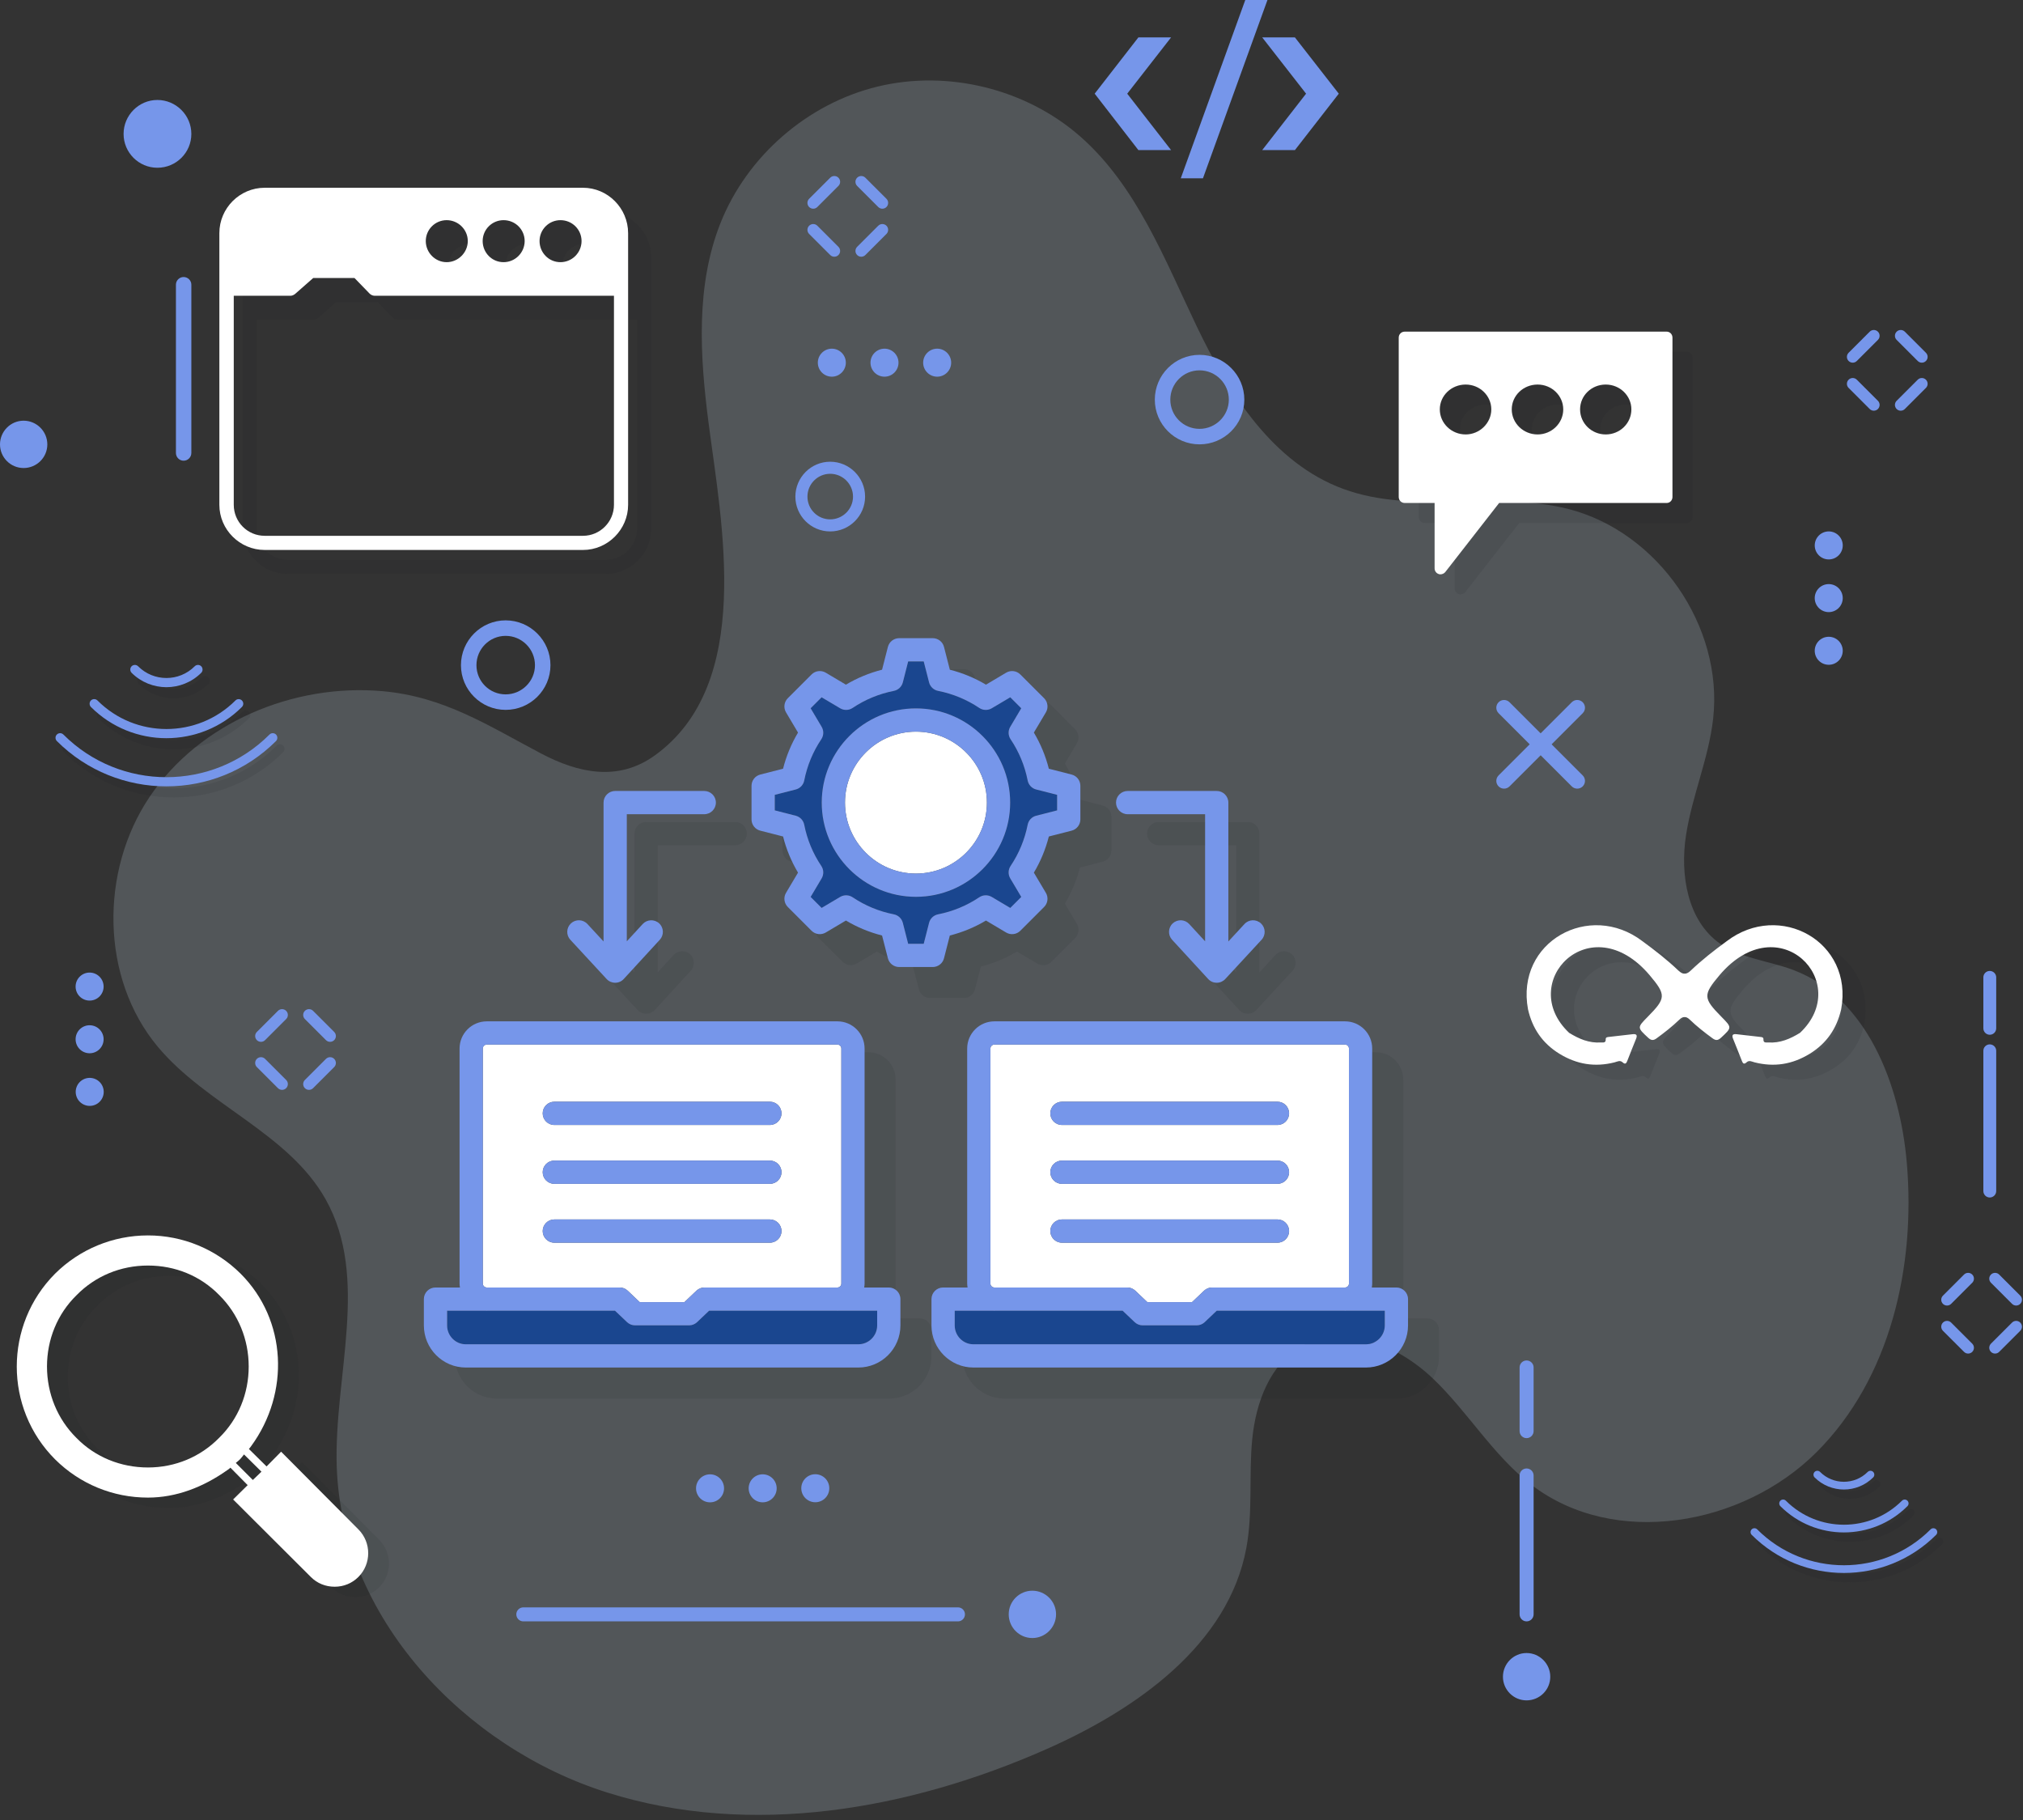 <svg width="369" height="332" viewBox="0 0 369 332" fill="none" xmlns="http://www.w3.org/2000/svg">
<rect x="0" y="0" width="369" height="332" fill="#333333" stroke="none"/>
<g clip-path="url(#clip0_64_5549)">
<path d="M69.771 126.064C53.527 124.618 36.411 131.801 27.3 145.326C18.189 158.851 18.325 178.389 28.773 190.91C37.678 201.581 52.622 206.652 59.414 218.778C67.464 233.152 60.904 250.968 61.42 267.434C62.281 294.9 84.538 318.678 110.746 326.939C136.953 335.2 165.87 330.11 190.993 318.976C207.371 311.717 224.061 299.957 227.335 282.344C228.552 275.801 227.76 269.052 228.417 262.43C229.075 255.807 231.658 248.759 237.461 245.502C245.144 241.191 255.009 245.363 261.383 251.445C267.757 257.527 272.326 265.431 279.31 270.801C294.413 282.412 317.818 278.346 331.31 264.897C344.803 251.449 349.445 231.052 347.805 212.072C346.568 197.753 340.516 181.963 327.064 176.902C322.633 175.235 317.633 174.846 313.756 172.128C307.789 167.945 306.42 159.554 307.531 152.352C308.642 145.15 311.667 138.322 312.482 131.081C314.371 114.286 302.449 97.019 286.075 92.836C272.695 89.418 257.974 93.938 245.014 89.173C232.196 84.46 224.184 71.837 218.285 59.521C212.386 47.204 207.287 33.88 197.02 24.876C187.121 16.196 172.915 12.694 160.115 15.781C147.316 18.867 136.268 28.459 131.414 40.697C126.878 52.133 127.662 64.932 129.242 77.133C131.622 95.509 137.567 124.77 119.4 137.809C112.754 142.58 105.487 141.014 98.675 137.422C89.03 132.336 81.017 127.066 69.771 126.065L69.771 126.064Z" fill="#CEE1F2" fill-opacity="0.2"/>
<path opacity="0.1" d="M110.542 38.623H52.49C47.937 38.623 44.216 42.344 44.216 46.898V96.456C44.216 100.966 47.937 104.687 52.49 104.687H110.542C115.052 104.687 118.773 100.966 118.773 96.456V46.898C118.773 42.345 115.052 38.623 110.542 38.623ZM106.427 44.533C108.573 44.533 110.28 46.241 110.28 48.342C110.28 50.443 108.573 52.195 106.427 52.195C104.282 52.195 102.618 50.443 102.618 48.342C102.618 46.241 104.326 44.533 106.427 44.533ZM96.051 44.533C98.197 44.533 99.904 46.241 99.904 48.342C99.904 50.443 98.197 52.195 96.051 52.195C93.906 52.195 92.242 50.443 92.242 48.342C92.242 46.241 93.95 44.533 96.051 44.533ZM85.675 44.533C87.777 44.533 89.528 46.241 89.528 48.342C89.528 50.443 87.777 52.195 85.675 52.195C83.574 52.195 81.867 50.443 81.867 48.342C81.867 46.241 83.574 44.533 85.675 44.533ZM116.19 96.456C116.19 99.564 113.651 102.103 110.542 102.103H52.49C49.338 102.103 46.843 99.564 46.843 96.456V58.324H57.175C57.481 58.324 57.788 58.192 58.051 57.973L61.334 55.084H68.865L71.623 57.929C71.842 58.148 72.192 58.323 72.542 58.323H116.191V96.455L116.19 96.456Z" fill="#171A1F"/>
<path d="M106.339 34.245H48.287C43.733 34.245 40.013 37.966 40.013 42.519V92.078C40.013 96.588 43.733 100.309 48.287 100.309H106.339C110.848 100.309 114.569 96.588 114.569 92.078V42.519C114.569 37.967 110.848 34.245 106.339 34.245ZM102.224 40.155C104.369 40.155 106.077 41.863 106.077 43.964C106.077 46.065 104.369 47.817 102.224 47.817C100.078 47.817 98.415 46.065 98.415 43.964C98.415 41.863 100.123 40.155 102.224 40.155ZM91.848 40.155C93.993 40.155 95.7 41.863 95.7 43.964C95.7 46.065 93.993 47.817 91.848 47.817C89.702 47.817 88.039 46.065 88.039 43.964C88.039 41.863 89.746 40.155 91.848 40.155ZM81.472 40.155C83.574 40.155 85.325 41.863 85.325 43.964C85.325 46.065 83.574 47.817 81.472 47.817C79.37 47.817 77.663 46.065 77.663 43.964C77.663 41.863 79.371 40.155 81.472 40.155ZM111.987 92.078C111.987 95.186 109.447 97.726 106.339 97.726H48.287C45.135 97.726 42.639 95.186 42.639 92.078V53.946H52.972C53.278 53.946 53.585 53.815 53.847 53.596L57.131 50.706H64.661L67.419 53.552C67.638 53.77 67.989 53.946 68.338 53.946H111.987V92.078L111.987 92.078Z" fill="white"/>
<g opacity="0.1">
<path d="M69.16 280.841L55.064 266.669L52.412 269.359L49.191 266.177C49.343 266.025 49.456 265.835 49.608 265.646C56.693 255.946 56.125 242.646 47.675 234.196C43.166 229.725 37.142 227.224 30.776 227.224C24.41 227.224 18.347 229.725 13.839 234.196C4.517 243.555 4.517 258.75 13.839 268.072C18.385 272.581 24.41 275.043 30.776 275.043C35.929 275.043 40.855 273.149 45.288 270.004C45.478 269.89 45.667 269.738 45.819 269.587L48.964 272.77L46.312 275.385L60.483 289.518C61.658 290.693 63.174 291.299 64.841 291.299C66.508 291.299 68.024 290.655 69.161 289.518C71.548 287.131 71.548 283.229 69.161 280.842L69.16 280.841ZM43.773 264.131C40.362 267.616 35.74 269.549 30.776 269.549C25.812 269.549 21.151 267.655 17.741 264.168C14.255 260.721 12.361 256.06 12.361 251.134C12.361 246.208 14.255 241.547 17.741 238.137C21.152 234.652 25.774 232.719 30.776 232.719C35.778 232.719 40.362 234.613 43.773 238.099C47.259 241.547 49.153 246.208 49.153 251.134C49.153 256.06 47.259 260.721 43.773 264.131V264.131ZM49.909 271.829L46.802 268.721C47.635 268.04 47.578 268.081 48.298 267.172L51.481 270.317L49.909 271.829V271.829Z" fill="#171A1F"/>
</g>
<path d="M65.371 278.946L51.275 264.775L48.623 267.465L45.402 264.282C45.554 264.131 45.667 263.941 45.819 263.752C52.904 254.051 52.336 240.751 43.886 232.302C39.377 227.83 33.352 225.33 26.987 225.33C20.621 225.33 14.558 227.831 10.05 232.302C0.728 241.661 0.728 256.855 10.05 266.177C14.597 270.686 20.621 273.149 26.987 273.149C32.14 273.149 37.066 271.254 41.499 268.109C41.688 267.995 41.878 267.844 42.03 267.693L45.175 270.875L42.523 273.49L56.694 287.624C57.869 288.799 59.385 289.405 61.051 289.405C62.718 289.405 64.234 288.761 65.371 287.624C67.758 285.237 67.758 281.334 65.371 278.947L65.371 278.946ZM39.983 262.236C36.573 265.722 31.951 267.655 26.987 267.655C22.023 267.655 17.362 265.76 13.952 262.274C10.466 258.826 8.571 254.165 8.571 249.239C8.571 244.313 10.466 239.653 13.952 236.243C17.363 232.757 21.985 230.824 26.987 230.824C31.988 230.824 36.573 232.719 39.983 236.205C43.469 239.653 45.364 244.313 45.364 249.239C45.364 254.165 43.469 258.826 39.983 262.237V262.236ZM46.12 269.934L43.013 266.827C43.847 266.145 43.789 266.187 44.509 265.278L47.692 268.423L46.12 269.934V269.934Z" fill="white"/>
<path d="M274.345 143.842C273.983 143.842 273.622 143.704 273.346 143.428C272.794 142.876 272.794 141.982 273.346 141.429L286.691 128.084C287.244 127.532 288.138 127.532 288.69 128.084C289.243 128.636 289.243 129.53 288.69 130.083L275.345 143.428C275.069 143.704 274.707 143.842 274.345 143.842H274.345Z" fill="#7696EA"/>
<path d="M287.69 143.842C287.328 143.842 286.967 143.704 286.691 143.428L273.345 130.083C272.793 129.53 272.793 128.636 273.345 128.084C273.897 127.532 274.792 127.532 275.344 128.084L288.689 141.429C289.242 141.982 289.242 142.876 288.689 143.428C288.413 143.704 288.052 143.842 287.69 143.842H287.69Z" fill="#7696EA"/>
<path d="M218.792 81.046C214.297 81.046 210.641 77.39 210.641 72.895C210.641 68.401 214.297 64.721 218.792 64.721C223.286 64.721 226.968 68.388 226.968 72.895C226.968 77.402 223.3 81.046 218.792 81.046ZM218.792 67.548C215.856 67.548 213.468 69.947 213.468 72.896C213.468 75.844 215.856 78.22 218.792 78.22C221.728 78.22 224.141 75.832 224.141 72.896C224.141 69.947 221.742 67.548 218.792 67.548Z" fill="#7696EA"/>
<path d="M151.427 96.929C147.926 96.929 145.078 94.081 145.078 90.58C145.078 87.08 147.926 84.214 151.427 84.214C154.927 84.214 157.794 87.07 157.794 90.58C157.794 94.081 154.938 96.929 151.427 96.929ZM151.427 86.416C149.14 86.416 147.28 88.284 147.28 90.58C147.28 92.876 149.14 94.727 151.427 94.727C153.714 94.727 155.592 92.867 155.592 90.58C155.592 88.294 153.724 86.416 151.427 86.416Z" fill="#7696EA"/>
<path d="M152.183 46.826C151.913 46.826 151.642 46.722 151.435 46.516L147.587 42.669C147.174 42.256 147.174 41.586 147.587 41.172C148.001 40.759 148.671 40.759 149.085 41.172L152.932 45.019C153.345 45.432 153.345 46.102 152.932 46.516C152.725 46.722 152.454 46.826 152.183 46.826Z" fill="#7696EA"/>
<path d="M160.942 38.067C160.672 38.067 160.401 37.963 160.194 37.757L156.346 33.91C155.933 33.497 155.933 32.827 156.346 32.413C156.76 32 157.43 32 157.843 32.413L161.691 36.259C162.104 36.673 162.104 37.343 161.691 37.757C161.484 37.963 161.213 38.067 160.942 38.067H160.942Z" fill="#7696EA"/>
<path d="M148.336 38.067C148.065 38.067 147.795 37.963 147.587 37.757C147.174 37.343 147.174 36.673 147.587 36.259L151.435 32.413C151.848 32 152.518 32 152.932 32.413C153.345 32.827 153.345 33.497 152.932 33.91L149.085 37.757C148.878 37.963 148.607 38.067 148.336 38.067H148.336Z" fill="#7696EA"/>
<path d="M157.095 46.826C156.824 46.826 156.554 46.722 156.346 46.516C155.933 46.102 155.933 45.432 156.346 45.019L160.194 41.172C160.607 40.759 161.277 40.759 161.691 41.172C162.104 41.586 162.104 42.256 161.691 42.669L157.843 46.516C157.637 46.722 157.366 46.826 157.095 46.826Z" fill="#7696EA"/>
<path d="M341.786 74.909C341.516 74.909 341.245 74.806 341.038 74.599L337.191 70.753C336.777 70.339 336.777 69.669 337.191 69.256C337.604 68.842 338.274 68.842 338.688 69.256L342.535 73.102C342.949 73.515 342.949 74.185 342.535 74.599C342.328 74.805 342.058 74.909 341.787 74.909L341.786 74.909Z" fill="#7696EA"/>
<path d="M350.545 66.15C350.274 66.15 350.004 66.047 349.797 65.84L345.95 61.994C345.536 61.581 345.536 60.91 345.95 60.497C346.363 60.083 347.033 60.083 347.447 60.497L351.294 64.343C351.707 64.757 351.707 65.427 351.294 65.84C351.087 66.047 350.816 66.15 350.545 66.15Z" fill="#7696EA"/>
<path d="M337.939 66.15C337.668 66.15 337.398 66.047 337.191 65.84C336.777 65.427 336.777 64.757 337.191 64.343L341.038 60.497C341.452 60.083 342.122 60.083 342.535 60.497C342.949 60.91 342.949 61.581 342.535 61.994L338.688 65.84C338.481 66.047 338.21 66.15 337.939 66.15Z" fill="#7696EA"/>
<path d="M346.698 74.909C346.427 74.909 346.156 74.806 345.95 74.599C345.536 74.186 345.536 73.515 345.95 73.102L349.797 69.256C350.21 68.842 350.881 68.842 351.294 69.256C351.708 69.669 351.708 70.339 351.294 70.753L347.447 74.599C347.24 74.805 346.969 74.909 346.699 74.909L346.698 74.909Z" fill="#7696EA"/>
<path d="M358.992 246.88C358.722 246.88 358.451 246.776 358.244 246.569L354.397 242.724C353.983 242.31 353.983 241.64 354.397 241.227C354.81 240.813 355.48 240.813 355.894 241.227L359.741 245.072C360.155 245.486 360.155 246.156 359.741 246.569C359.534 246.776 359.264 246.88 358.992 246.88Z" fill="#7696EA"/>
<path d="M367.751 238.12C367.481 238.12 367.21 238.017 367.003 237.81L363.156 233.964C362.742 233.551 362.742 232.881 363.156 232.467C363.569 232.054 364.239 232.054 364.653 232.467L368.5 236.313C368.914 236.727 368.914 237.397 368.5 237.81C368.293 238.017 368.023 238.12 367.751 238.12Z" fill="#7696EA"/>
<path d="M355.145 238.12C354.874 238.12 354.603 238.017 354.397 237.81C353.983 237.397 353.983 236.727 354.397 236.313L358.244 232.467C358.657 232.054 359.328 232.054 359.741 232.467C360.155 232.881 360.155 233.551 359.741 233.964L355.894 237.81C355.687 238.017 355.416 238.12 355.145 238.12Z" fill="#7696EA"/>
<path d="M363.904 246.88C363.633 246.88 363.363 246.776 363.156 246.569C362.742 246.156 362.742 245.486 363.156 245.072L367.003 241.227C367.417 240.813 368.087 240.813 368.5 241.227C368.914 241.64 368.914 242.31 368.5 242.724L364.653 246.569C364.446 246.776 364.175 246.88 363.904 246.88Z" fill="#7696EA"/>
<path d="M51.448 198.782C51.177 198.782 50.907 198.678 50.699 198.472L46.852 194.626C46.439 194.212 46.439 193.542 46.852 193.129C47.266 192.715 47.936 192.715 48.349 193.129L52.196 196.975C52.61 197.388 52.61 198.058 52.196 198.472C51.99 198.678 51.719 198.782 51.448 198.782Z" fill="#7696EA"/>
<path d="M60.208 190.023C59.937 190.023 59.666 189.92 59.459 189.713L55.612 185.867C55.198 185.454 55.198 184.784 55.612 184.37C56.025 183.957 56.695 183.957 57.109 184.37L60.956 188.216C61.37 188.629 61.37 189.3 60.956 189.713C60.749 189.92 60.479 190.023 60.208 190.023Z" fill="#7696EA"/>
<path d="M47.601 190.023C47.33 190.023 47.059 189.92 46.852 189.713C46.439 189.3 46.439 188.629 46.852 188.216L50.699 184.37C51.113 183.957 51.783 183.957 52.196 184.37C52.61 184.784 52.61 185.454 52.196 185.867L48.349 189.713C48.142 189.92 47.872 190.023 47.601 190.023Z" fill="#7696EA"/>
<path d="M56.361 198.782C56.09 198.782 55.819 198.678 55.612 198.472C55.198 198.058 55.198 197.388 55.612 196.975L59.459 193.129C59.873 192.715 60.543 192.715 60.956 193.129C61.37 193.542 61.37 194.212 60.956 194.626L57.109 198.472C56.902 198.678 56.631 198.782 56.36 198.782H56.361Z" fill="#7696EA"/>
<path opacity="0.1" d="M307.656 64.143H259.883C259.262 64.143 258.786 64.618 258.786 65.24V94.298C258.786 94.919 259.261 95.395 259.883 95.395H265.329V107.311C265.329 107.786 265.622 108.188 266.024 108.335C266.17 108.408 266.279 108.408 266.389 108.408C266.718 108.408 267.047 108.262 267.267 108.006L277.1 95.396H307.657C308.242 95.396 308.717 94.921 308.717 94.299V65.24C308.717 64.619 308.242 64.143 307.657 64.143L307.656 64.143ZM270.995 82.894C268.4 82.894 266.28 80.847 266.28 78.325C266.28 75.803 268.4 73.793 270.995 73.793C273.59 73.793 275.674 75.839 275.674 78.325C275.674 80.847 273.554 82.894 270.995 82.894ZM284.117 82.894C281.522 82.894 279.402 80.847 279.402 78.325C279.402 75.803 281.522 73.793 284.117 73.793C286.712 73.793 288.796 75.839 288.796 78.325C288.796 80.811 286.675 82.894 284.117 82.894ZM296.545 82.894C293.95 82.894 291.866 80.847 291.866 78.325C291.866 75.803 293.95 73.793 296.545 73.793C299.14 73.793 301.224 75.839 301.224 78.325C301.224 80.811 299.14 82.894 296.545 82.894Z" fill="#171A1F"/>
<path d="M304.001 60.488H256.228C255.606 60.488 255.131 60.963 255.131 61.584V90.643C255.131 91.264 255.606 91.74 256.228 91.74H261.674V103.656C261.674 104.131 261.966 104.533 262.368 104.679C262.515 104.753 262.624 104.753 262.734 104.753C263.063 104.753 263.392 104.607 263.612 104.351L273.444 91.741H304.002C304.586 91.741 305.061 91.266 305.061 90.644V61.585C305.061 60.964 304.586 60.488 304.002 60.488L304.001 60.488ZM267.34 79.239C264.745 79.239 262.624 77.192 262.624 74.67C262.624 72.148 264.745 70.138 267.34 70.138C269.935 70.138 272.018 72.184 272.018 74.67C272.018 77.156 269.898 79.239 267.34 79.239ZM280.462 79.239C277.867 79.239 275.747 77.192 275.747 74.67C275.747 72.148 277.867 70.138 280.462 70.138C283.057 70.138 285.141 72.184 285.141 74.67C285.141 77.192 283.021 79.239 280.462 79.239ZM292.89 79.239C290.294 79.239 288.211 77.192 288.211 74.67C288.211 72.148 290.294 70.138 292.89 70.138C295.485 70.138 297.568 72.184 297.568 74.67C297.568 77.192 295.484 79.239 292.89 79.239Z" fill="white"/>
<path opacity="0.1" d="M38.012 124.743C38.332 124.416 38.332 123.88 38.012 123.553C37.685 123.226 37.148 123.226 36.821 123.553C33.982 126.405 29.338 126.405 26.499 123.553C26.172 123.226 25.636 123.226 25.309 123.553C24.988 123.88 24.988 124.416 25.309 124.743C27.062 126.49 29.364 127.366 31.66 127.366C33.957 127.366 36.259 126.49 38.012 124.743H38.012Z" fill="#171A1F"/>
<path opacity="0.1" d="M50.46 136.001C40.092 146.383 23.221 146.37 12.866 136.001C12.539 135.674 12.003 135.674 11.676 136.001C11.349 136.328 11.349 136.864 11.676 137.192C17.19 142.699 24.425 145.453 31.667 145.453C38.908 145.453 46.137 142.699 51.651 137.192C51.971 136.864 51.971 136.328 51.651 136.001C51.324 135.674 50.788 135.674 50.461 136.001H50.46Z" fill="#171A1F"/>
<path opacity="0.1" d="M17.89 129.787C17.57 130.114 17.57 130.65 17.89 130.977C21.69 134.771 26.675 136.669 31.66 136.669C36.644 136.669 41.635 134.772 45.429 130.977C45.756 130.65 45.763 130.12 45.436 129.793C45.109 129.466 44.579 129.459 44.252 129.787C37.305 136.734 26.014 136.734 19.08 129.787C18.753 129.459 18.217 129.459 17.89 129.787V129.787Z" fill="#171A1F"/>
<path d="M36.707 122.714C37.027 122.387 37.027 121.85 36.707 121.523C36.38 121.196 35.844 121.196 35.517 121.523C32.678 124.375 28.033 124.375 25.194 121.523C24.867 121.196 24.331 121.196 24.004 121.523C23.684 121.85 23.684 122.387 24.004 122.714C25.757 124.46 28.06 125.337 30.356 125.337C32.651 125.337 34.955 124.46 36.707 122.714H36.707Z" fill="#7696EA"/>
<path d="M49.156 133.972C38.787 144.353 21.917 144.34 11.562 133.972C11.235 133.645 10.698 133.645 10.371 133.972C10.044 134.299 10.044 134.835 10.371 135.162C15.886 140.67 23.12 143.424 30.362 143.424C37.604 143.424 44.832 140.67 50.346 135.162C50.667 134.835 50.667 134.299 50.346 133.972C50.019 133.645 49.483 133.645 49.156 133.972Z" fill="#7696EA"/>
<path d="M16.586 127.757C16.265 128.084 16.265 128.621 16.586 128.948C20.387 132.742 25.371 134.639 30.355 134.639C35.34 134.639 40.331 132.742 44.125 128.948C44.452 128.621 44.459 128.091 44.132 127.764C43.805 127.437 43.275 127.43 42.948 127.757C36.001 134.704 24.71 134.704 17.776 127.757C17.449 127.43 16.913 127.43 16.586 127.757V127.757Z" fill="#7696EA"/>
<path d="M18.899 180.029C18.947 178.619 17.841 177.437 16.431 177.39C15.021 177.343 13.839 178.448 13.792 179.859C13.745 181.269 14.85 182.45 16.261 182.497C17.671 182.544 18.852 181.439 18.899 180.029Z" fill="#7696EA"/>
<path d="M18.899 189.637C18.947 188.226 17.841 187.045 16.431 186.998C15.021 186.951 13.839 188.056 13.792 189.466C13.745 190.877 14.85 192.058 16.261 192.105C17.671 192.152 18.852 191.047 18.899 189.637Z" fill="#7696EA"/>
<path d="M17.296 201.529C18.61 201.015 19.258 199.533 18.743 198.219C18.229 196.905 16.747 196.257 15.433 196.771C14.119 197.285 13.471 198.768 13.985 200.082C14.499 201.396 15.982 202.044 17.296 201.529Z" fill="#7696EA"/>
<path d="M333.568 102.035C334.979 102.035 336.123 100.891 336.123 99.48C336.123 98.069 334.979 96.925 333.568 96.925C332.157 96.925 331.013 98.069 331.013 99.48C331.013 100.891 332.157 102.035 333.568 102.035Z" fill="#7696EA"/>
<path d="M333.566 111.644C334.977 111.644 336.121 110.5 336.121 109.089C336.121 107.678 334.977 106.534 333.566 106.534C332.155 106.534 331.011 107.678 331.011 109.089C331.011 110.5 332.155 111.644 333.566 111.644Z" fill="#7696EA"/>
<path d="M333.566 121.251C334.977 121.251 336.121 120.107 336.121 118.696C336.121 117.285 334.977 116.141 333.566 116.141C332.155 116.141 331.011 117.285 331.011 118.696C331.011 120.107 332.155 121.251 333.566 121.251Z" fill="#7696EA"/>
<path d="M205.608 17.086L213.608 27.376H207.643L199.671 17.086L207.643 6.823H213.608L205.608 17.086Z" fill="#7696EA"/>
<path d="M238.232 17.086L230.231 27.376H236.196L244.197 17.086L236.196 6.823H230.231L238.232 17.086Z" fill="#7696EA"/>
<path d="M219.42 32.524L231.187 0H227.141L215.375 32.524H219.42Z" fill="#7696EA"/>
<path d="M33.491 84.028C32.718 84.028 32.09 83.395 32.09 82.616V51.928C32.09 51.155 32.718 50.525 33.491 50.525C34.264 50.525 34.903 51.155 34.903 51.928V82.616C34.903 83.395 34.269 84.028 33.491 84.028Z" fill="#7696EA"/>
<path d="M362.937 218.412C362.292 218.412 361.769 217.884 361.769 217.234V191.654C361.769 191.009 362.292 190.485 362.937 190.485C363.581 190.485 364.114 191.009 364.114 191.654V217.234C364.114 217.883 363.586 218.411 362.937 218.411V218.412Z" fill="#7696EA"/>
<path d="M362.937 188.731C362.292 188.731 361.769 188.203 361.769 187.554V178.26C361.769 177.615 362.292 177.091 362.937 177.091C363.581 177.091 364.114 177.615 364.114 178.26V187.554C364.114 188.203 363.586 188.731 362.937 188.731Z" fill="#7696EA"/>
<path d="M170.942 68.705C169.533 68.705 168.387 67.558 168.387 66.15C168.387 64.742 169.533 63.595 170.942 63.595C172.35 63.595 173.497 64.742 173.497 66.15C173.497 67.558 172.349 68.705 170.942 68.705Z" fill="#7696EA"/>
<path d="M161.335 68.705C159.926 68.705 158.78 67.559 158.78 66.15C158.78 64.742 159.926 63.596 161.335 63.596C162.743 63.596 163.89 64.742 163.89 66.15C163.89 67.559 162.743 68.705 161.335 68.705Z" fill="#7696EA"/>
<path d="M151.728 68.705C150.32 68.705 149.173 67.559 149.173 66.15C149.173 64.742 150.32 63.596 151.728 63.596C153.136 63.596 154.283 64.742 154.283 66.15C154.283 67.559 153.136 68.705 151.728 68.705Z" fill="#7696EA"/>
<path d="M278.451 262.305C277.748 262.305 277.178 261.729 277.178 261.022V249.41C277.178 248.707 277.748 248.136 278.451 248.136C279.153 248.136 279.734 248.707 279.734 249.41V261.022C279.734 261.729 279.158 262.305 278.451 262.305Z" fill="#7696EA"/>
<path d="M278.451 295.725C277.748 295.725 277.178 295.149 277.178 294.442V269.11C277.178 268.408 277.748 267.836 278.451 267.836C279.153 267.836 279.734 268.408 279.734 269.11V294.442C279.734 295.149 279.158 295.725 278.451 295.725Z" fill="#7696EA"/>
<path d="M278.446 310.133C276.072 310.133 274.14 308.2 274.14 305.826C274.14 303.452 276.072 301.499 278.446 301.499C280.821 301.499 282.773 303.439 282.773 305.826C282.773 308.213 280.832 310.133 278.446 310.133Z" fill="#7696EA"/>
<path opacity="0.1" d="M342.774 271.175C343.044 270.9 343.044 270.448 342.774 270.173C342.499 269.898 342.047 269.898 341.772 270.173C339.383 272.573 335.474 272.573 333.085 270.173C332.81 269.898 332.358 269.898 332.083 270.173C331.813 270.448 331.813 270.9 332.083 271.175C333.558 272.645 335.496 273.382 337.429 273.382C339.361 273.382 341.299 272.645 342.774 271.175H342.774Z" fill="#171A1F"/>
<path opacity="0.1" d="M353.25 280.649C344.525 289.385 330.327 289.374 321.613 280.649C321.338 280.374 320.886 280.374 320.611 280.649C320.336 280.924 320.336 281.375 320.611 281.651C325.251 286.286 331.34 288.604 337.434 288.604C343.528 288.604 349.611 286.286 354.252 281.651C354.522 281.376 354.522 280.924 354.252 280.649C353.977 280.374 353.526 280.374 353.25 280.649H353.25Z" fill="#171A1F"/>
<path opacity="0.1" d="M325.84 275.419C325.57 275.694 325.57 276.145 325.84 276.421C329.039 279.614 333.233 281.21 337.428 281.21C341.623 281.21 345.823 279.614 349.016 276.421C349.291 276.146 349.297 275.7 349.021 275.425C348.746 275.15 348.3 275.144 348.025 275.419C342.179 281.266 332.677 281.266 326.842 275.419C326.567 275.144 326.115 275.144 325.84 275.419L325.84 275.419Z" fill="#171A1F"/>
<path d="M341.677 269.467C341.947 269.192 341.947 268.74 341.677 268.465C341.402 268.19 340.95 268.19 340.675 268.465C338.286 270.865 334.377 270.865 331.988 268.465C331.713 268.19 331.261 268.19 330.986 268.465C330.716 268.74 330.716 269.192 330.986 269.467C332.461 270.937 334.399 271.674 336.331 271.674C338.263 271.674 340.201 270.937 341.676 269.467H341.677Z" fill="#7696EA"/>
<path d="M352.153 278.941C343.427 287.677 329.23 287.666 320.515 278.941C320.24 278.666 319.788 278.666 319.513 278.941C319.238 279.216 319.238 279.667 319.513 279.943C324.154 284.578 330.242 286.896 336.337 286.896C342.431 286.896 348.514 284.578 353.154 279.943C353.424 279.668 353.424 279.216 353.154 278.941C352.879 278.666 352.428 278.666 352.152 278.941H352.153Z" fill="#7696EA"/>
<path d="M324.743 273.711C324.474 273.986 324.474 274.437 324.743 274.713C327.942 277.906 332.137 279.502 336.331 279.502C340.526 279.502 344.727 277.905 347.919 274.713C348.194 274.438 348.2 273.992 347.925 273.717C347.649 273.441 347.203 273.436 346.928 273.711C341.082 279.558 331.58 279.558 325.745 273.711C325.47 273.436 325.019 273.436 324.743 273.711L324.743 273.711Z" fill="#7696EA"/>
<path d="M4.307 85.364C1.932 85.364 0 83.432 0 81.056C0 78.68 1.932 76.73 4.307 76.73C6.681 76.73 8.633 78.67 8.633 81.056C8.633 83.441 6.692 85.364 4.307 85.364Z" fill="#7696EA"/>
<path d="M28.709 30.597C25.309 30.597 22.542 27.83 22.542 24.428C22.542 21.027 25.309 18.234 28.709 18.234C32.108 18.234 34.903 21.013 34.903 24.428C34.903 27.844 32.124 30.597 28.709 30.597Z" fill="#7696EA"/>
<path d="M92.229 129.474C87.735 129.474 84.078 125.818 84.078 121.323C84.078 116.828 87.735 113.148 92.229 113.148C96.724 113.148 100.405 116.816 100.405 121.323C100.405 125.83 96.737 129.474 92.229 129.474ZM92.229 115.976C89.293 115.976 86.905 118.375 86.905 121.323C86.905 124.272 89.293 126.647 92.229 126.647C95.165 126.647 97.579 124.259 97.579 121.323C97.579 118.375 95.179 115.976 92.229 115.976Z" fill="#7696EA"/>
<path opacity="0.1" d="M340.047 186.828C339.253 190.307 337.421 193.025 334.312 194.934C331.134 196.884 327.825 197.408 324.246 196.496C323.765 196.373 323.269 196.052 322.794 196.494C322.254 196.995 322.082 196.599 321.907 196.157C321.389 194.841 320.88 193.526 320.34 192.221C320.042 191.501 320.283 191.28 321.008 191.371C322.406 191.543 323.809 191.692 325.209 191.854C325.502 191.887 325.892 191.882 325.872 192.288C325.836 193.03 326.37 192.845 326.748 192.871C328.898 193.023 330.763 192.214 332.539 191.119H332.541C342.263 181.944 328.7 167.852 317.873 180.585C314.823 184.208 314.86 184.793 318.202 188.185C320.155 190.166 320.137 190.148 318.123 192.018C317.575 192.524 317.175 192.548 316.584 192.113C315.135 191.055 313.724 189.95 312.435 188.707C312.078 188.362 311.777 188.224 311.487 188.244C311.196 188.224 310.896 188.362 310.538 188.707C309.249 189.95 307.838 191.055 306.389 192.113C305.798 192.548 305.397 192.524 304.85 192.018C302.836 190.148 302.818 190.166 304.771 188.185C308.113 184.793 308.149 184.208 305.1 180.585C294.273 167.852 280.71 181.944 290.432 191.119H290.434C292.21 192.213 294.075 193.023 296.225 192.871C296.603 192.845 297.137 193.03 297.101 192.288C297.081 191.882 297.471 191.887 297.764 191.854C299.164 191.692 300.567 191.543 301.965 191.371C302.689 191.281 302.931 191.502 302.633 192.221C302.093 193.526 301.585 194.841 301.066 196.157C300.891 196.599 300.719 196.995 300.179 196.494C299.704 196.052 299.208 196.373 298.728 196.496C295.149 197.408 291.84 196.884 288.661 194.934C285.552 193.025 283.721 190.307 282.927 186.828C280.642 174.496 294.152 167.047 303.802 174.403C306.075 176.063 308.298 177.795 310.338 179.737C310.759 180.138 311.119 180.346 311.487 180.32C311.854 180.346 312.214 180.138 312.635 179.737C314.675 177.794 316.897 176.063 319.171 174.403C328.822 167.047 342.331 174.496 340.047 186.828Z" fill="#171A1F"/>
<path d="M335.831 184.092C335.037 187.571 333.205 190.289 330.097 192.198C326.919 194.148 323.609 194.672 320.03 193.76C319.55 193.637 319.054 193.316 318.579 193.758C318.039 194.259 317.867 193.863 317.692 193.421C317.173 192.105 316.664 190.79 316.125 189.485C315.827 188.766 316.068 188.544 316.793 188.635C318.19 188.807 319.593 188.956 320.993 189.117C321.286 189.151 321.677 189.146 321.656 189.552C321.62 190.294 322.155 190.109 322.532 190.135C324.682 190.287 326.548 189.478 328.323 188.383H328.326C338.048 179.208 324.485 165.116 313.658 177.849C310.608 181.471 310.644 182.057 313.987 185.449C315.94 187.43 315.922 187.412 313.907 189.282C313.36 189.788 312.959 189.811 312.369 189.377C310.919 188.319 309.509 187.214 308.219 185.97C307.862 185.626 307.562 185.488 307.271 185.508C306.981 185.488 306.68 185.626 306.323 185.97C305.033 187.214 303.623 188.319 302.174 189.377C301.583 189.811 301.182 189.788 300.635 189.282C298.621 187.412 298.603 187.43 300.555 185.449C303.898 182.057 303.934 181.471 300.884 177.849C290.057 165.116 276.494 179.208 286.216 188.383H286.219C287.994 189.477 289.859 190.287 292.01 190.135C292.388 190.109 292.922 190.294 292.886 189.552C292.866 189.146 293.256 189.151 293.549 189.117C294.949 188.956 296.352 188.806 297.75 188.635C298.474 188.545 298.716 188.766 298.418 189.485C297.878 190.79 297.37 192.105 296.851 193.421C296.676 193.863 296.504 194.259 295.964 193.758C295.489 193.316 294.993 193.637 294.513 193.76C290.934 194.672 287.625 194.148 284.446 192.198C281.338 190.289 279.506 187.571 278.712 184.092C276.427 171.76 289.937 164.312 299.587 171.667C301.861 173.327 304.083 175.059 306.123 177.001C306.544 177.401 306.904 177.61 307.272 177.584C307.639 177.61 307.999 177.401 308.42 177.001C310.46 175.058 312.682 173.327 314.956 171.667C324.607 164.311 338.116 171.76 335.832 184.092H335.831Z" fill="white"/>
<g opacity="0.1">
<path d="M169.896 242.589V247.395C169.896 251.635 166.447 255.084 162.207 255.084H90.627C86.387 255.084 82.966 251.635 82.966 247.395V242.589C82.966 241.43 83.927 240.469 85.086 240.469H89.553C89.525 240.242 89.468 240.017 89.468 239.762V196.905C89.468 194.162 91.701 191.929 94.444 191.929H158.419C161.133 191.929 163.366 194.162 163.366 196.905V239.762C163.366 240.017 163.31 240.243 163.281 240.469H167.776C168.935 240.469 169.896 241.43 169.896 242.589H169.896Z" fill="#171A1F"/>
<path d="M142.729 155.093V148.986C142.729 147.997 143.379 147.177 144.341 146.923L148.496 145.849C149.09 143.531 149.995 141.325 151.21 139.262L149.033 135.587C148.524 134.739 148.665 133.693 149.343 133.014L153.697 128.66C154.377 127.982 155.422 127.84 156.27 128.349L159.945 130.526C162.009 129.31 164.214 128.378 166.532 127.812L167.607 123.657C167.86 122.696 168.681 122.045 169.67 122.045H175.776C176.766 122.045 177.614 122.696 177.84 123.657L178.915 127.812C181.233 128.378 183.437 129.31 185.501 130.526L189.176 128.349C190.025 127.84 191.071 127.982 191.777 128.66L196.102 133.014C196.782 133.693 196.922 134.738 196.414 135.587L194.237 139.262C195.452 141.325 196.385 143.531 196.979 145.849L201.134 146.923C202.068 147.178 202.718 147.998 202.718 148.986V155.093C202.718 156.082 202.068 156.93 201.134 157.157L196.979 158.231C196.386 160.549 195.452 162.754 194.237 164.818L196.414 168.493C196.922 169.341 196.782 170.387 196.102 171.094L191.777 175.419C191.071 176.097 190.025 176.239 189.176 175.73L185.501 173.553C183.437 174.769 181.233 175.701 178.914 176.295L177.839 180.423C177.613 181.384 176.765 182.034 175.776 182.034H169.67C168.68 182.034 167.86 181.384 167.606 180.423L166.531 176.295C164.214 175.701 162.009 174.769 159.944 173.553L156.27 175.73C155.421 176.239 154.376 176.097 153.697 175.419L149.343 171.094C148.665 170.387 148.524 169.341 149.032 168.493L151.209 164.818C149.994 162.754 149.089 160.549 148.496 158.231L144.34 157.157C143.379 156.93 142.729 156.082 142.729 155.093H142.729Z" fill="#171A1F"/>
<path d="M209.22 152.04C209.22 150.881 210.181 149.92 211.34 149.92H227.596C228.755 149.92 229.716 150.881 229.716 152.04V177.37L232.656 174.176C233.447 173.327 234.804 173.271 235.653 174.063C236.5 174.854 236.557 176.211 235.765 177.059L229.151 184.212C228.755 184.664 228.189 184.89 227.596 184.89C227.002 184.89 226.436 184.664 226.041 184.212L219.454 177.059C218.662 176.211 218.719 174.855 219.567 174.063C220.443 173.271 221.772 173.327 222.563 174.176L225.475 177.342V154.161H211.34C210.181 154.161 209.22 153.2 209.22 152.04L209.22 152.04Z" fill="#171A1F"/>
<path d="M262.48 242.589V247.395C262.48 251.635 259.031 255.084 254.791 255.084H183.212C179 255.084 175.55 251.635 175.55 247.395V242.589C175.55 241.43 176.511 240.469 177.67 240.469H182.137C182.109 240.242 182.08 240.017 182.08 239.762V196.905C182.08 194.162 184.285 191.929 187.028 191.929H251.003C253.717 191.929 255.95 194.162 255.95 196.905V239.762C255.95 240.017 255.922 240.243 255.865 240.469H260.36C261.52 240.469 262.48 241.43 262.48 242.589Z" fill="#171A1F"/>
<path d="M109.681 177.059C108.89 176.211 108.946 174.854 109.794 174.062C110.67 173.271 111.999 173.327 112.79 174.175L115.731 177.369V152.039C115.731 150.881 116.692 149.919 117.851 149.919H134.106C135.294 149.919 136.226 150.881 136.226 152.039C136.226 153.198 135.294 154.16 134.106 154.16H119.971V177.341L122.883 174.175C123.674 173.326 125.031 173.27 125.879 174.062C126.727 174.853 126.783 176.21 125.992 177.058L119.433 184.211C119.009 184.663 118.472 184.889 117.879 184.889H117.85C117.285 184.889 116.72 184.663 116.296 184.211L109.681 177.058L109.681 177.059Z" fill="#171A1F"/>
</g>
<path d="M146.693 150.422C147.229 153.134 148.278 155.663 149.807 157.943C150.263 158.622 150.287 159.503 149.87 160.207L147.86 163.594L149.865 165.598L153.252 163.588C153.956 163.177 154.837 163.199 155.516 163.652C157.796 165.184 160.328 166.23 163.036 166.766C163.837 166.923 164.477 167.528 164.679 168.32L165.653 172.135H168.489L169.463 168.32C169.664 167.528 170.305 166.923 171.106 166.766C173.817 166.23 176.346 165.181 178.626 163.652C179.305 163.199 180.189 163.177 180.89 163.588L184.277 165.598L186.281 163.594L184.271 160.207C183.854 159.503 183.879 158.622 184.335 157.943C185.864 155.663 186.913 153.134 187.449 150.422C187.606 149.622 188.211 148.981 189.003 148.78L192.821 147.805V144.97L189.003 143.996C188.211 143.794 187.606 143.154 187.449 142.353C186.913 139.645 185.867 137.113 184.335 134.833C183.879 134.153 183.854 133.273 184.271 132.569L186.281 129.181L184.277 127.177L180.89 129.187C180.189 129.599 179.305 129.576 178.626 129.124C176.346 127.594 173.817 126.545 171.106 126.01C170.305 125.852 169.664 125.248 169.463 124.455L168.489 120.637H165.653L164.679 124.455C164.477 125.248 163.837 125.852 163.036 126.01C160.328 126.545 157.796 127.592 155.516 129.124C154.836 129.576 153.956 129.598 153.252 129.187L149.865 127.177L147.86 129.181L149.87 132.569C150.287 133.273 150.263 134.154 149.807 134.833C148.275 137.113 147.228 139.645 146.693 142.353C146.536 143.154 145.931 143.794 145.138 143.996L141.32 144.97V147.805L145.138 148.78C145.931 148.981 146.536 149.622 146.693 150.422ZM167.07 129.204C176.545 129.204 184.256 136.912 184.256 146.386C184.256 155.861 176.545 163.572 167.07 163.572C157.595 163.572 149.887 155.861 149.887 146.386C149.887 136.912 157.596 129.204 167.071 129.204H167.07Z" fill="#1A468F"/>
<path d="M88.76 234.827H113.029C113.573 234.827 114.094 235.037 114.489 235.41L116.684 237.494H124.842L127.034 235.41C127.429 235.037 127.95 234.827 128.494 234.827H152.781C153.152 234.811 153.462 234.497 153.462 234.118V191.246C153.462 190.849 153.145 190.525 152.755 190.525H88.786C88.389 190.525 88.066 190.849 88.066 191.246V234.118C88.066 234.497 88.384 234.811 88.76 234.827H88.76ZM101.111 200.944H140.426C141.597 200.944 142.547 201.894 142.547 203.064C142.547 204.235 141.597 205.185 140.426 205.185H101.111C99.94 205.185 98.991 204.235 98.991 203.064C98.991 201.894 99.94 200.944 101.111 200.944ZM101.111 211.681H140.426C141.597 211.681 142.547 212.631 142.547 213.801C142.547 214.972 141.597 215.921 140.426 215.921H101.111C99.94 215.921 98.991 214.972 98.991 213.801C98.991 212.631 99.94 211.681 101.111 211.681ZM101.111 222.415H140.426C141.597 222.415 142.547 223.365 142.547 224.535C142.547 225.705 141.597 226.655 140.426 226.655H101.111C99.94 226.655 98.991 225.705 98.991 224.535C98.991 223.365 99.94 222.415 101.111 222.415Z" fill="white"/>
<path d="M152.756 239.079C152.736 239.079 152.72 239.068 152.701 239.067H129.342L127.15 241.152C126.755 241.524 126.233 241.734 125.689 241.734H115.836C115.292 241.734 114.771 241.524 114.376 241.152L112.181 239.067H88.841C88.822 239.067 88.806 239.079 88.787 239.079C88.749 239.079 88.715 239.068 88.677 239.067H81.554V241.748C81.554 243.642 83.083 245.185 84.963 245.185H156.563C158.457 245.185 159.998 243.642 159.998 241.748V239.067H152.865C152.828 239.068 152.793 239.079 152.756 239.079H152.756Z" fill="#1A468F"/>
<path d="M167.07 159.332C174.21 159.332 180.016 153.526 180.016 146.386C180.016 139.247 174.21 133.444 167.07 133.444C159.931 133.444 154.128 139.25 154.128 146.386C154.128 153.526 159.934 159.332 167.07 159.332Z" fill="white"/>
<path d="M245.346 239.079C245.326 239.079 245.31 239.068 245.291 239.067H221.932L219.74 241.152C219.345 241.524 218.823 241.734 218.279 241.734H208.426C207.882 241.734 207.36 241.524 206.965 241.152L204.77 239.067H181.43C181.411 239.067 181.395 239.079 181.376 239.079C181.338 239.079 181.304 239.068 181.266 239.067H174.143V241.748C174.143 243.642 175.672 245.185 177.552 245.185H249.149C251.043 245.185 252.587 243.642 252.587 241.748V239.067H245.454C245.417 239.068 245.382 239.079 245.345 239.079H245.346Z" fill="#1A468F"/>
<path d="M181.351 234.827H205.619C206.163 234.827 206.685 235.037 207.08 235.41L209.274 237.494H217.432L219.624 235.41C220.019 235.037 220.541 234.827 221.085 234.827H245.372C245.743 234.811 246.053 234.497 246.053 234.118V191.246C246.053 190.849 245.736 190.525 245.346 190.525H181.377C180.979 190.525 180.656 190.849 180.656 191.246V234.118C180.656 234.497 180.975 234.811 181.351 234.827ZM193.7 200.944H233.016C234.187 200.944 235.136 201.894 235.136 203.064C235.136 204.235 234.187 205.185 233.016 205.185H193.7C192.53 205.185 191.58 204.235 191.58 203.064C191.58 201.894 192.53 200.944 193.7 200.944ZM193.7 211.681H233.016C234.187 211.681 235.136 212.631 235.136 213.801C235.136 214.972 234.187 215.921 233.016 215.921H193.7C192.53 215.921 191.58 214.972 191.58 213.801C191.58 212.631 192.53 211.681 193.7 211.681ZM193.7 222.415H233.016C234.187 222.415 235.136 223.365 235.136 224.535C235.136 225.705 234.187 226.655 233.016 226.655H193.7C192.53 226.655 191.58 225.705 191.58 224.535C191.58 223.365 192.53 222.415 193.7 222.415Z" fill="white"/>
<path d="M138.676 151.505L142.831 152.568C143.421 154.895 144.335 157.104 145.561 159.16L143.372 162.846C142.878 163.68 143.013 164.743 143.697 165.427L148.032 169.762C148.719 170.449 149.779 170.576 150.613 170.087L154.299 167.898C156.355 169.124 158.564 170.038 160.891 170.629L161.954 174.781C162.194 175.72 163.039 176.377 164.008 176.377H170.134C171.103 176.377 171.948 175.72 172.188 174.781L173.251 170.629C175.578 170.038 177.787 169.125 179.844 167.899L183.529 170.088C184.36 170.577 185.423 170.449 186.11 169.762L190.445 165.428C191.13 164.743 191.265 163.68 190.771 162.847L188.581 159.161C189.807 157.104 190.721 154.895 191.312 152.568L195.467 151.506C196.405 151.266 197.062 150.421 197.062 149.452V143.325C197.062 142.356 196.405 141.511 195.467 141.271L191.312 140.209C190.721 137.881 189.807 135.673 188.581 133.616L190.771 129.93C191.265 129.097 191.13 128.034 190.445 127.349L186.11 123.015C185.423 122.327 184.36 122.2 183.529 122.689L179.844 124.878C177.787 123.652 175.578 122.739 173.251 122.148L172.188 117.993C171.948 117.055 171.103 116.397 170.134 116.397H164.008C163.039 116.397 162.194 117.055 161.954 117.993L160.891 122.148C158.564 122.739 156.355 123.652 154.299 124.878L150.613 122.689C149.779 122.2 148.719 122.328 148.032 123.015L143.697 127.349C143.013 128.034 142.877 129.097 143.372 129.93L145.561 133.616C144.335 135.673 143.421 137.882 142.831 140.209L138.676 141.271C137.737 141.511 137.08 142.356 137.08 143.325V149.452C137.08 150.421 137.737 151.266 138.676 151.506V151.505ZM141.32 144.971L145.139 143.996C145.931 143.795 146.536 143.154 146.693 142.353C147.229 139.645 148.275 137.113 149.807 134.833C150.263 134.154 150.287 133.273 149.871 132.569L147.86 129.182L149.865 127.178L153.252 129.188C153.956 129.599 154.837 129.577 155.516 129.124C157.796 127.592 160.328 126.546 163.036 126.01C163.837 125.853 164.477 125.248 164.679 124.456L165.653 120.638H168.489L169.463 124.456C169.664 125.248 170.305 125.853 171.106 126.01C173.817 126.546 176.346 127.595 178.626 129.124C179.305 129.577 180.189 129.599 180.89 129.188L184.277 127.178L186.281 129.182L184.271 132.569C183.854 133.273 183.879 134.154 184.335 134.833C185.867 137.113 186.914 139.645 187.449 142.353C187.606 143.154 188.211 143.795 189.003 143.996L192.821 144.971V147.806L189.003 148.78C188.211 148.982 187.606 149.622 187.449 150.423C186.913 153.134 185.864 155.663 184.335 157.943C183.879 158.623 183.854 159.503 184.271 160.207L186.281 163.594L184.277 165.599L180.89 163.589C180.189 163.177 179.305 163.199 178.626 163.652C176.346 165.182 173.817 166.231 171.106 166.766C170.305 166.923 169.664 167.528 169.463 168.321L168.489 172.136H165.653L164.679 168.321C164.477 167.528 163.837 166.923 163.036 166.766C160.328 166.23 157.796 165.184 155.516 163.652C154.836 163.199 153.956 163.178 153.252 163.589L149.865 165.599L147.86 163.594L149.871 160.207C150.287 159.503 150.263 158.622 149.807 157.943C148.277 155.663 147.228 153.134 146.693 150.423C146.536 149.622 145.931 148.982 145.139 148.78L141.32 147.806V144.971Z" fill="#7696EA"/>
<path d="M167.07 163.572C176.546 163.572 184.256 155.861 184.256 146.387C184.256 136.912 176.546 129.204 167.07 129.204C157.595 129.204 149.888 136.912 149.888 146.387C149.888 155.861 157.596 163.572 167.071 163.572H167.07ZM167.07 133.444C174.21 133.444 180.016 139.25 180.016 146.387C180.016 153.523 174.21 159.332 167.07 159.332C159.931 159.332 154.128 153.526 154.128 146.387C154.128 139.25 159.934 133.444 167.07 133.444Z" fill="#7696EA"/>
<path d="M254.707 234.827H250.222C250.256 234.593 250.293 234.361 250.293 234.118V191.246C250.293 188.51 248.074 186.285 245.346 186.285H181.377C178.641 186.285 176.416 188.51 176.416 191.246V234.118C176.416 234.361 176.454 234.593 176.488 234.827H172.024C170.853 234.827 169.903 235.777 169.903 236.947V241.748C169.903 245.98 173.335 249.426 177.553 249.426H249.151C253.383 249.426 256.828 245.98 256.828 241.748V236.947C256.828 235.777 255.878 234.827 254.708 234.827H254.707ZM180.656 191.246C180.656 190.848 180.979 190.525 181.377 190.525H245.346C245.735 190.525 246.053 190.848 246.053 191.246V234.118C246.053 234.497 245.742 234.811 245.372 234.827H221.085C220.541 234.827 220.019 235.037 219.624 235.409L217.432 237.494H209.274L207.079 235.409C206.684 235.037 206.162 234.827 205.618 234.827H181.35C180.974 234.811 180.656 234.497 180.656 234.118V191.246H180.656ZM252.587 241.748C252.587 243.642 251.044 245.185 249.15 245.185H177.553C175.673 245.185 174.143 243.642 174.143 241.748V239.067H181.267C181.305 239.068 181.339 239.079 181.376 239.079C181.396 239.079 181.412 239.068 181.431 239.067H204.771L206.966 241.152C207.36 241.524 207.883 241.734 208.427 241.734H218.28C218.824 241.734 219.345 241.524 219.74 241.152L221.932 239.067H245.292C245.311 239.067 245.327 239.079 245.346 239.079C245.384 239.079 245.418 239.068 245.455 239.067H252.588V241.748H252.587Z" fill="#7696EA"/>
<path d="M193.7 205.185H233.016C234.187 205.185 235.136 204.235 235.136 203.065C235.136 201.894 234.187 200.945 233.016 200.945H193.7C192.53 200.945 191.58 201.894 191.58 203.065C191.58 204.235 192.53 205.185 193.7 205.185Z" fill="#7696EA"/>
<path d="M193.7 215.921H233.016C234.187 215.921 235.136 214.972 235.136 213.801C235.136 212.631 234.187 211.681 233.016 211.681H193.7C192.53 211.681 191.58 212.631 191.58 213.801C191.58 214.972 192.53 215.921 193.7 215.921Z" fill="#7696EA"/>
<path d="M193.7 226.655H233.016C234.187 226.655 235.136 225.705 235.136 224.535C235.136 223.365 234.187 222.415 233.016 222.415H193.7C192.53 222.415 191.58 223.365 191.58 224.535C191.58 225.705 192.53 226.655 193.7 226.655Z" fill="#7696EA"/>
<path d="M162.117 234.827H157.632C157.666 234.593 157.703 234.361 157.703 234.118V191.246C157.703 188.51 155.484 186.285 152.756 186.285H88.787C86.051 186.285 83.826 188.51 83.826 191.246V234.118C83.826 234.361 83.864 234.593 83.898 234.827H79.434C78.263 234.827 77.314 235.777 77.314 236.947V241.748C77.314 245.98 80.745 249.426 84.963 249.426H156.563C160.796 249.426 164.239 245.98 164.239 241.748V236.947C164.239 235.777 163.289 234.827 162.118 234.827H162.117ZM88.066 191.246C88.066 190.848 88.389 190.525 88.786 190.525H152.756C153.145 190.525 153.462 190.848 153.462 191.246V234.118C153.462 234.497 153.151 234.811 152.781 234.827H128.494C127.95 234.827 127.428 235.037 127.034 235.409L124.842 237.494H116.684L114.489 235.409C114.094 235.037 113.572 234.827 113.029 234.827H88.761C88.385 234.811 88.066 234.497 88.066 234.118V191.246H88.066ZM159.997 241.748C159.997 243.642 158.457 245.185 156.563 245.185H84.963C83.083 245.185 81.553 243.642 81.553 241.748V239.067H88.677C88.715 239.068 88.749 239.079 88.786 239.079C88.806 239.079 88.822 239.068 88.841 239.067H112.181L114.376 241.152C114.771 241.524 115.293 241.734 115.836 241.734H125.689C126.233 241.734 126.755 241.524 127.149 241.152L129.341 239.067H152.701C152.72 239.067 152.736 239.079 152.756 239.079C152.793 239.079 152.827 239.068 152.864 239.067H159.997V241.748H159.997Z" fill="#7696EA"/>
<path d="M101.11 205.185H140.426C141.597 205.185 142.546 204.235 142.546 203.065C142.546 201.894 141.597 200.945 140.426 200.945H101.11C99.94 200.945 98.99 201.894 98.99 203.065C98.99 204.235 99.94 205.185 101.11 205.185Z" fill="#7696EA"/>
<path d="M101.11 215.921H140.426C141.597 215.921 142.546 214.972 142.546 213.801C142.546 212.631 141.597 211.681 140.426 211.681H101.11C99.94 211.681 98.99 212.631 98.99 213.801C98.99 214.972 99.94 215.921 101.11 215.921Z" fill="#7696EA"/>
<path d="M101.11 226.655H140.426C141.597 226.655 142.546 225.705 142.546 224.535C142.546 223.365 141.597 222.415 140.426 222.415H101.11C99.94 222.415 98.99 223.365 98.99 224.535C98.99 225.705 99.94 226.655 101.11 226.655Z" fill="#7696EA"/>
<path d="M205.685 148.507H219.814V171.688L216.913 168.533C216.123 167.672 214.781 167.619 213.917 168.409C213.056 169.201 213 170.543 213.793 171.404L220.375 178.563C220.775 179 221.338 179.248 221.932 179.248H221.935C222.525 179.248 223.089 179.002 223.492 178.566L230.112 171.407C230.907 170.549 230.855 169.207 229.993 168.412C229.14 167.622 227.798 167.666 226.998 168.531L224.055 171.713V146.387C224.055 145.216 223.105 144.266 221.934 144.266H205.685C204.514 144.266 203.565 145.216 203.565 146.387C203.565 147.557 204.514 148.507 205.685 148.507Z" fill="#7696EA"/>
<path d="M110.652 178.566C111.055 179.002 111.618 179.247 112.209 179.247H112.212C112.805 179.247 113.369 178.999 113.769 178.563L120.351 171.404C121.143 170.543 121.088 169.201 120.227 168.408C119.365 167.619 118.026 167.677 117.231 168.533L114.33 171.687V148.506H128.459C129.629 148.506 130.579 147.557 130.579 146.386C130.579 145.216 129.629 144.266 128.459 144.266H112.209C111.038 144.266 110.089 145.216 110.089 146.386V171.712L107.146 168.53C106.345 167.666 105.003 167.622 104.15 168.411C103.289 169.207 103.236 170.548 104.031 171.407L110.651 178.566H110.652Z" fill="#7696EA"/>
<path d="M94.176 294.442C94.176 293.74 94.751 293.169 95.459 293.169H174.737C175.44 293.169 176.011 293.74 176.011 294.442C176.011 295.145 175.44 295.725 174.737 295.725H95.459C94.752 295.725 94.176 295.15 94.176 294.442Z" fill="#7696EA"/>
<path d="M183.993 294.437C183.993 292.063 185.925 290.131 188.301 290.131C190.677 290.131 192.628 292.063 192.628 294.437C192.628 296.812 190.687 298.764 188.301 298.764C185.916 298.764 183.993 296.823 183.993 294.437Z" fill="#7696EA"/>
<path d="M148.711 273.997C150.122 273.997 151.266 272.853 151.266 271.442C151.266 270.031 150.122 268.887 148.711 268.887C147.3 268.887 146.156 270.031 146.156 271.442C146.156 272.853 147.3 273.997 148.711 273.997Z" fill="#7696EA"/>
<path d="M139.113 274.011C140.524 274.011 141.668 272.867 141.668 271.456C141.668 270.045 140.524 268.901 139.113 268.901C137.702 268.901 136.558 270.045 136.558 271.456C136.558 272.867 137.702 274.011 139.113 274.011Z" fill="#7696EA"/>
<path d="M129.514 274.013C130.925 274.013 132.069 272.869 132.069 271.458C132.069 270.047 130.925 268.903 129.514 268.903C128.103 268.903 126.959 270.047 126.959 271.458C126.959 272.869 128.103 274.013 129.514 274.013Z" fill="#7696EA"/>
</g>
<defs>
<clipPath id="clip0_64_5549">
<rect width="368.81" height="331.022" fill="white"/>
</clipPath>
</defs>
</svg>

